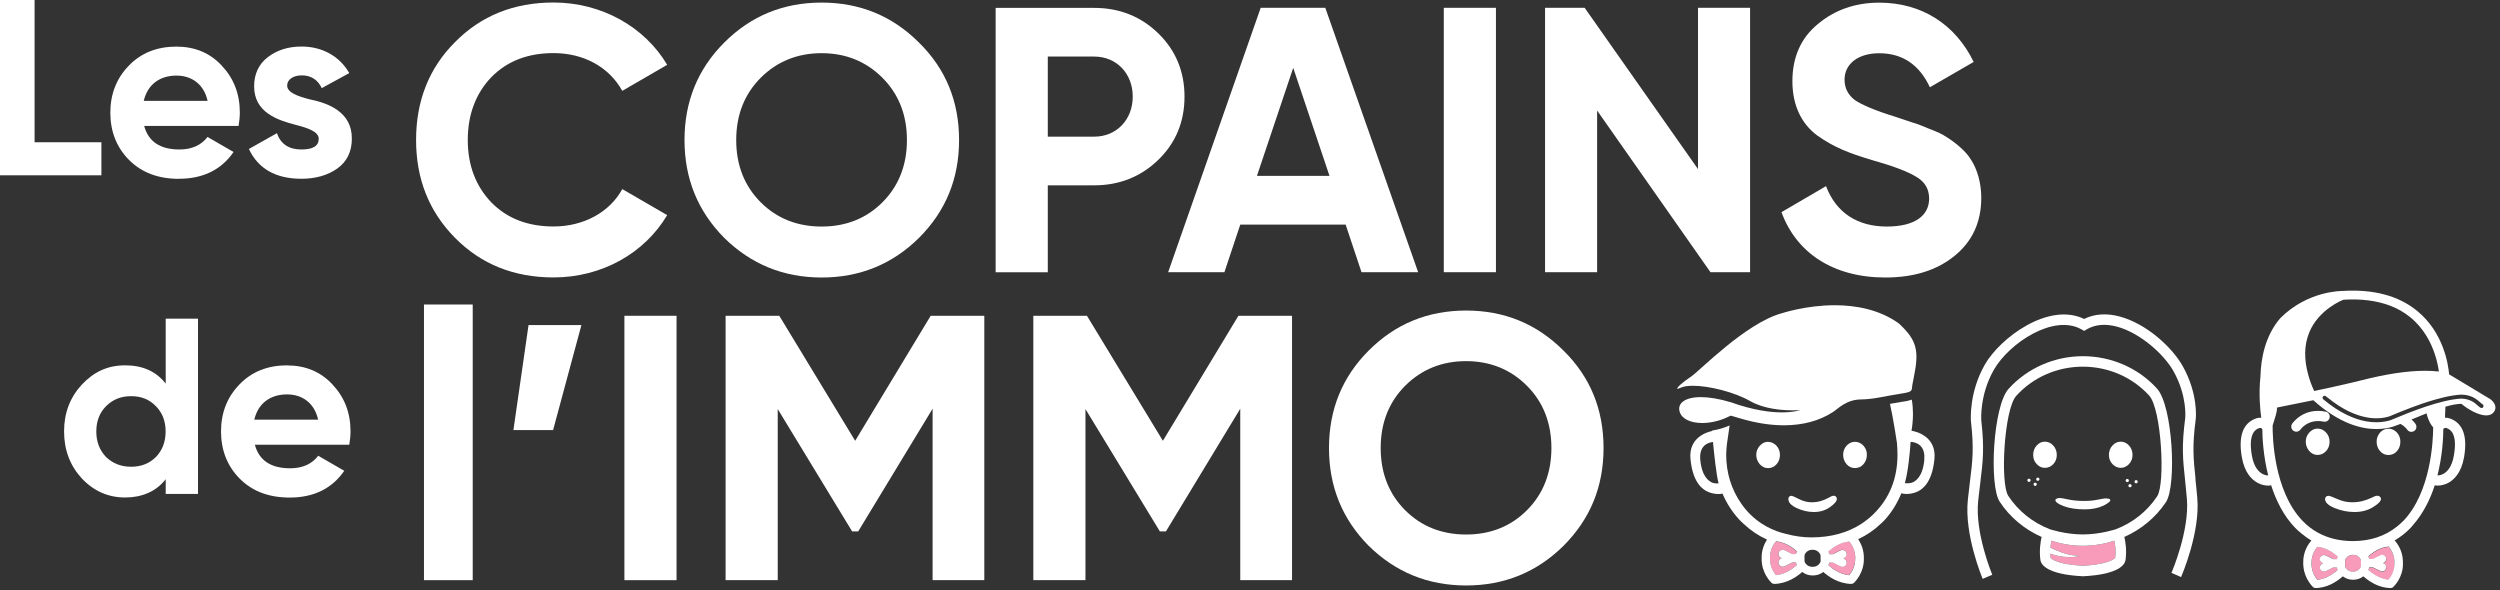 <svg xmlns="http://www.w3.org/2000/svg" width="339" height="80" viewBox="0 0 339 80" fill="none"><rect x="0" y="0" width="339" height="80" fill="#333333" stroke="none"/><g clip-path="url(#clip0_689_1366)"><path d="M173.28 75.23H173.16C172.71 75.23 172.33 75.5 172.17 75.89C172.17 75.94 172.15 75.99 172.15 76.04V76.66C172.15 76.66 172.16 76.76 172.17 76.81C172.33 77.2 172.71 77.48 173.16 77.48H173.28C173.73 77.48 174.11 77.2 174.27 76.82C174.27 76.77 174.29 76.72 174.29 76.67V76.04C174.29 76.04 174.28 75.94 174.27 75.89C174.11 75.5 173.73 75.23 173.28 75.23Z" fill="#F89ABA"></path><path d="M22.47 52.02C21.18 50.36 19.349 49.54 16.97 49.54C14.589 49.54 12.729 50.42 11.1 52.15C9.499 53.88 8.689 55.99 8.689 58.5C8.689 61.01 9.499 63.15 11.1 64.88C12.729 66.61 14.7 67.46 16.97 67.46C19.239 67.46 21.18 66.65 22.47 64.98V66.98H26.849V43.21H22.47V52V52.02ZM21.14 61.97C20.259 62.85 19.14 63.29 17.779 63.29C16.419 63.29 15.3 62.85 14.38 61.97C13.499 61.05 13.059 59.9 13.059 58.51C13.059 57.12 13.499 55.96 14.38 55.08C15.3 54.16 16.419 53.72 17.779 53.72C19.14 53.72 20.259 54.16 21.14 55.08C22.02 55.96 22.459 57.12 22.459 58.51C22.459 59.9 22.02 61.06 21.14 61.97Z" fill="white"></path><path d="M38.931 49.54C36.321 49.54 34.141 50.39 32.481 52.12C30.821 53.82 29.971 55.96 29.971 58.5C29.971 61.04 30.821 63.22 32.521 64.92C34.221 66.62 36.461 67.47 39.281 67.47C42.541 67.47 45.021 66.25 46.681 63.84L43.151 61.8C42.301 62.92 41.011 63.5 39.351 63.5C36.741 63.5 35.141 62.45 34.561 60.31H47.361C47.461 59.67 47.531 59.09 47.531 58.51C47.531 55.96 46.711 53.86 45.081 52.13C43.481 50.4 41.411 49.55 38.931 49.55V49.54ZM34.481 56.91C34.991 54.74 36.591 53.48 38.931 53.48C40.931 53.48 42.631 54.6 43.141 56.91H34.481Z" fill="white"></path><path d="M64.1 41.29H57.49V78.67H64.1V41.29Z" fill="white"></path><path d="M69.619 58.32H74.999L78.839 44.08H71.669L69.619 58.32Z" fill="white"></path><path d="M91.74 42.82H84.67V78.67H91.74V42.82Z" fill="white"></path><path d="M115.961 59.77L105.671 42.82H98.391V78.67H105.461V55.47L115.551 72.06H116.371L126.461 55.42V78.67H133.471V42.82H126.201L115.961 59.77Z" fill="white"></path><path d="M157.689 59.77L147.389 42.82H140.119V78.67H147.189V55.47L157.279 72.06H158.099L168.179 55.42V78.67H175.199V42.82H167.929L157.689 59.77Z" fill="white"></path><path d="M198.801 42.11C193.631 42.11 189.221 43.9 185.591 47.54C182.011 51.12 180.211 55.53 180.211 60.75C180.211 65.97 182.001 70.38 185.591 74.01C189.231 77.59 193.631 79.39 198.801 79.39C203.971 79.39 208.381 77.6 212.011 74.01C215.651 70.37 217.441 65.97 217.441 60.75C217.441 55.53 215.651 51.12 212.011 47.54C208.371 43.9 203.971 42.11 198.801 42.11ZM207.041 69.2C204.841 71.4 202.071 72.48 198.801 72.48C195.531 72.48 192.761 71.4 190.551 69.2C188.351 67 187.221 64.18 187.221 60.75C187.221 57.32 188.351 54.5 190.551 52.3C192.751 50.1 195.521 48.97 198.801 48.97C202.081 48.97 204.841 50.1 207.041 52.3C209.241 54.5 210.371 57.32 210.371 60.75C210.371 64.18 209.241 67 207.041 69.2Z" fill="white"></path><path d="M13.75 19.29H4.69V0H0V23.77H13.75V19.29Z" fill="white"></path><path d="M24.271 24.24C27.531 24.24 30.011 23.02 31.671 20.61L28.141 18.57C27.291 19.69 26.001 20.27 24.341 20.27C21.731 20.27 20.131 19.22 19.551 17.08H32.351C32.451 16.44 32.521 15.86 32.521 15.28C32.521 12.73 31.701 10.63 30.071 8.9C28.471 7.17 26.401 6.32 23.921 6.32C21.311 6.32 19.131 7.17 17.471 8.9C15.811 10.6 14.961 12.74 14.961 15.28C14.961 17.82 15.811 20 17.511 21.7C19.211 23.4 21.451 24.25 24.271 24.25V24.24ZM23.941 10.25C25.941 10.25 27.641 11.37 28.151 13.68H19.491C20.001 11.51 21.601 10.25 23.941 10.25Z" fill="white"></path><path d="M42.03 13.48C40.3 13.04 38.94 12.53 38.94 11.61C38.94 10.76 39.79 10.22 40.91 10.22C42.17 10.22 43.08 10.8 43.63 11.95L47.36 9.91C46.04 7.6 43.66 6.31 40.91 6.31C39.08 6.31 37.55 6.79 36.29 7.77C35.07 8.72 34.46 10.05 34.46 11.71C34.46 15.24 37.62 16.29 40.13 16.94C41.86 17.38 43.22 17.89 43.22 18.81C43.22 19.79 42.44 20.27 40.88 20.27C39.15 20.27 38.06 19.52 37.55 18.06L33.75 20.2C35.01 22.88 37.38 24.24 40.88 24.24C42.82 24.24 44.45 23.76 45.74 22.85C47.06 21.9 47.71 20.54 47.71 18.81C47.74 15.18 44.52 13.99 42.04 13.48H42.03Z" fill="white"></path><path d="M61.69 5.72C58.16 9.25 56.42 13.71 56.42 18.98C56.42 24.25 58.16 28.66 61.69 32.24C65.22 35.82 69.68 37.62 75.06 37.62C81.61 37.62 87.4 34.34 90.47 29.17L84.38 25.64C82.69 28.76 79.16 30.71 75.06 30.71C71.58 30.71 68.76 29.63 66.61 27.43C64.51 25.23 63.43 22.41 63.43 18.98C63.43 15.55 64.51 12.68 66.61 10.48C68.76 8.28 71.58 7.2 75.06 7.2C79.16 7.2 82.59 9.09 84.38 12.32L90.47 8.79C87.4 3.62 81.56 0.34 75.06 0.34C69.68 0.34 65.23 2.13 61.69 5.72Z" fill="white"></path><path d="M111.41 0.35C106.24 0.35 101.83 2.14 98.2 5.78C94.62 9.36 92.82 13.77 92.82 18.99C92.82 24.21 94.61 28.62 98.2 32.25C101.84 35.83 106.24 37.63 111.41 37.63C116.58 37.63 120.99 35.84 124.62 32.25C128.26 28.61 130.05 24.21 130.05 18.99C130.05 13.77 128.26 9.36 124.62 5.78C120.98 2.14 116.58 0.35 111.41 0.35ZM119.65 27.44C117.45 29.64 114.68 30.72 111.41 30.72C108.14 30.72 105.37 29.64 103.16 27.44C100.96 25.24 99.83 22.42 99.83 18.99C99.83 15.56 100.96 12.74 103.16 10.54C105.36 8.34 108.13 7.21 111.41 7.21C114.69 7.21 117.45 8.34 119.65 10.54C121.85 12.74 122.98 15.56 122.98 18.99C122.98 22.42 121.85 25.24 119.65 27.44Z" fill="white"></path><path d="M142.08 25.13H148.38C151.81 25.13 154.73 23.95 157.09 21.65C159.45 19.35 160.62 16.48 160.62 13.1C160.62 9.72 159.44 6.85 157.09 4.55C154.74 2.25 151.82 1.07 148.38 1.07H135.01V36.92H142.08V25.14V25.13ZM142.08 7.67H148.38C151.4 7.67 153.6 9.97 153.6 13.1C153.6 16.23 151.4 18.53 148.38 18.53H142.08V7.67Z" fill="white"></path><path d="M170.95 1.06L158.4 36.91H166.03L168.18 30.46H182.47L184.62 36.91H192.3L179.71 1.06H170.95ZM170.44 23.85L175.36 9.2L180.28 23.85H170.45H170.44Z" fill="white"></path><path d="M202.849 1.06H195.779V36.91H202.849V1.06Z" fill="white"></path><path d="M237.31 36.91V1.06H230.25V22.93L214.88 1.06H209.51V36.91H216.57V14.99L231.94 36.91H237.31Z" fill="white"></path><path d="M267.32 21.75C266.65 20.52 265.02 19.24 263.94 18.58C263.43 18.22 262.66 17.86 261.69 17.5C260.72 17.09 259.95 16.78 259.39 16.63L256.93 15.81C254.27 14.99 252.47 14.22 251.5 13.56C250.58 12.84 250.12 11.92 250.12 10.8C250.12 8.7 251.91 7.22 254.83 7.22C257.95 7.22 260.26 8.76 261.69 11.83L267.63 8.4C265.17 3.33 260.61 0.36 254.83 0.36C251.6 0.36 248.79 1.33 246.48 3.28C244.18 5.17 243.05 7.79 243.05 11.01C243.05 14.23 244.23 16.75 246.43 18.38C248.68 19.97 250.63 20.74 253.86 21.71C256.78 22.53 258.78 23.3 259.9 24.01C261.03 24.68 261.59 25.65 261.59 26.93C261.59 29.13 259.8 30.72 255.85 30.72C251.9 30.72 248.99 28.88 247.61 25.24L241.57 28.77C243.57 34.25 248.53 37.63 255.65 37.63C259.49 37.63 262.62 36.66 265.02 34.71C267.43 32.76 268.66 30.15 268.66 26.82C268.66 24.77 268.1 22.98 267.33 21.75H267.32Z" fill="white"></path><path d="M250.75 73.41C250.59 73.43 250.43 73.45 250.28 73.49C249.97 73.56 249.69 73.66 249.43 73.77C248.78 74.06 248.27 74.46 247.94 74.76C247.96 74.82 247.97 74.87 247.98 74.93C248 75 248.02 75.06 248.04 75.13H248.54L249.57 74.61C249.64 74.57 249.72 74.56 249.79 74.55C249.94 74.55 250.09 74.59 250.2 74.69C250.26 74.74 250.31 74.8 250.34 74.87C250.38 74.94 250.4 75.02 250.4 75.09C250.4 75.24 250.36 75.39 250.26 75.5C250.21 75.56 250.15 75.61 250.08 75.64L249.96 75.7L250.08 75.76C250.15 75.8 250.21 75.84 250.26 75.9C250.36 76.01 250.41 76.16 250.4 76.31C250.4 76.38 250.38 76.46 250.34 76.53C250.29 76.63 250.21 76.71 250.12 76.77C250.03 76.82 249.93 76.85 249.82 76.85C249.73 76.85 249.64 76.83 249.56 76.79L248.53 76.27H248.03C248.01 76.34 247.99 76.41 247.97 76.47C247.96 76.52 247.95 76.58 247.93 76.63C248.06 76.75 248.22 76.88 248.41 77.02C248.97 77.44 249.77 77.88 250.74 77.98C251.02 77.64 251.58 76.82 251.56 75.7C251.58 74.84 251.27 74.17 250.99 73.73C250.9 73.59 250.81 73.47 250.74 73.38L250.75 73.41Z" fill="#F89ABA"></path><path d="M240.821 73.41C240.541 73.75 239.981 74.57 240.001 75.69C239.991 76.27 240.121 76.76 240.291 77.15C240.461 77.54 240.671 77.83 240.811 78C241.131 77.97 241.441 77.9 241.721 77.8C242.001 77.7 242.261 77.58 242.501 77.45C242.971 77.19 243.351 76.88 243.621 76.64C243.601 76.59 243.591 76.53 243.581 76.48C243.561 76.42 243.541 76.35 243.521 76.28H243.021L241.991 76.8C241.911 76.84 241.821 76.86 241.731 76.86C241.621 76.86 241.521 76.83 241.431 76.78C241.341 76.73 241.261 76.65 241.211 76.54C241.171 76.47 241.151 76.39 241.151 76.32C241.151 76.17 241.191 76.02 241.291 75.91C241.341 75.85 241.401 75.8 241.471 75.77L241.591 75.71L241.471 75.65C241.401 75.61 241.341 75.57 241.291 75.51C241.191 75.4 241.141 75.25 241.151 75.1C241.151 75.03 241.171 74.95 241.211 74.88C241.251 74.81 241.291 74.75 241.351 74.7C241.461 74.6 241.611 74.55 241.761 74.56C241.831 74.56 241.911 74.58 241.981 74.62L242.501 74.88L243.021 75.14H243.521C243.541 75.07 243.551 75.01 243.581 74.94C243.591 74.88 243.601 74.83 243.621 74.77C243.421 74.59 243.161 74.38 242.841 74.17C242.311 73.82 241.621 73.5 240.801 73.42L240.821 73.41Z" fill="#F89ABA"></path><path d="M259.199 58.4C259.259 58.06 259.309 57.72 259.339 57.37C259.379 56.95 259.399 56.53 259.399 56.1C259.399 55.49 259.349 54.84 259.239 54.19C258.779 54.36 258.249 54.44 257.769 54.51C257.359 54.57 256.809 54.67 256.279 54.76C256.709 56.59 257.229 60.07 257.229 60.07C257.249 60.35 257.269 60.62 257.279 60.87C257.289 61.12 257.299 61.38 257.299 61.64C257.299 64.89 256.219 67.57 254.069 69.69C253.569 70.18 253.019 70.62 252.449 71C250.559 72.24 248.279 72.87 245.609 72.87C245.059 72.87 244.499 72.83 243.919 72.75C243.339 72.67 242.809 72.56 242.329 72.43L241.679 72.27C240.659 71.98 239.739 71.55 238.899 71.01C237.839 70.32 236.919 69.44 236.149 68.34C234.769 66.37 234.069 64.12 234.069 61.58C234.069 61.36 234.149 60.38 234.169 60.22L234.539 57.69C233.769 58.03 232.969 58.26 232.169 58.38C232.169 58.4 232.169 58.42 232.169 58.44C231.399 58.61 228.949 59.36 229.229 62.25C229.559 65.68 231.059 66.39 231.389 66.59C231.809 66.83 232.789 67.12 233.569 66.93C234.139 68.27 234.919 69.47 235.899 70.52C236.059 70.69 236.239 70.85 236.409 71.01C237.369 71.92 238.439 72.64 239.609 73.17C239.239 73.74 238.849 74.61 238.879 75.7C238.829 77.72 240.159 78.98 240.219 79.03C240.329 79.13 240.469 79.18 240.609 79.18C240.609 79.18 240.619 79.18 240.629 79.18C242.399 79.12 243.699 78.16 244.379 77.56C244.759 77.85 245.229 78.03 245.749 78.03H245.869C246.389 78.03 246.859 77.85 247.239 77.56C247.919 78.16 249.219 79.12 250.989 79.18H251.009C251.159 79.18 251.299 79.13 251.399 79.03C251.459 78.98 252.789 77.72 252.739 75.73C252.769 74.58 252.349 73.69 251.969 73.11C253.119 72.58 254.139 71.88 255.059 71C255.189 70.88 255.319 70.76 255.449 70.63C256.439 69.58 257.229 68.33 257.829 66.88C258.619 67.15 259.709 66.84 260.149 66.59C260.479 66.39 261.979 65.68 262.309 62.25C262.619 59.11 259.709 58.49 259.219 58.41L259.199 58.4ZM232.049 65.38C231.819 65.24 230.779 64.75 230.559 62.36C230.379 60.45 231.549 60.02 232.279 59.93C232.439 61.58 232.729 64.35 233.029 65.5C233.029 65.52 233.039 65.53 233.049 65.55C232.649 65.58 232.259 65.51 232.059 65.39L232.049 65.38ZM243.589 74.93C243.569 74.99 243.549 75.06 243.529 75.13H243.029L242.509 74.87L241.989 74.61C241.919 74.57 241.839 74.56 241.769 74.55C241.619 74.55 241.469 74.59 241.359 74.69C241.299 74.74 241.249 74.8 241.219 74.87C241.179 74.94 241.159 75.02 241.159 75.09C241.159 75.24 241.199 75.39 241.299 75.5C241.349 75.56 241.409 75.61 241.479 75.64L241.599 75.7L241.479 75.76C241.409 75.8 241.349 75.84 241.299 75.9C241.199 76.01 241.149 76.16 241.159 76.31C241.159 76.38 241.179 76.46 241.219 76.53C241.269 76.63 241.349 76.71 241.439 76.77C241.529 76.82 241.629 76.85 241.739 76.85C241.829 76.85 241.919 76.83 241.999 76.79L243.029 76.27H243.529C243.549 76.34 243.559 76.4 243.589 76.47C243.599 76.52 243.609 76.58 243.629 76.63C243.369 76.87 242.989 77.17 242.509 77.44C242.269 77.57 242.009 77.69 241.729 77.79C241.449 77.89 241.139 77.96 240.819 77.99C240.679 77.82 240.469 77.53 240.299 77.14C240.129 76.75 239.999 76.26 240.009 75.68C239.979 74.56 240.539 73.74 240.829 73.4C241.639 73.48 242.329 73.8 242.869 74.15C243.189 74.36 243.449 74.57 243.649 74.75C243.629 74.81 243.619 74.86 243.609 74.92L243.589 74.93ZM246.879 76.03C246.879 76.08 246.869 76.13 246.859 76.18C246.779 76.38 246.639 76.55 246.459 76.67C246.279 76.79 246.069 76.86 245.839 76.86H245.719C245.379 76.86 245.069 76.7 244.869 76.45C244.799 76.37 244.749 76.27 244.709 76.17C244.709 76.12 244.689 76.07 244.689 76.02V75.38C244.689 75.33 244.699 75.28 244.709 75.23C244.869 74.83 245.269 74.55 245.719 74.55H245.839C245.949 74.55 246.059 74.57 246.169 74.6C246.479 74.7 246.729 74.93 246.849 75.23C246.849 75.28 246.869 75.33 246.869 75.38V76.02L246.879 76.03ZM251.569 75.72C251.599 76.84 251.039 77.66 250.749 78C249.779 77.9 248.979 77.46 248.419 77.04C248.229 76.9 248.069 76.77 247.939 76.65C247.959 76.6 247.969 76.54 247.979 76.49C247.999 76.42 248.019 76.36 248.039 76.29H248.539L249.569 76.81C249.649 76.85 249.739 76.87 249.829 76.87C249.939 76.87 250.039 76.84 250.129 76.79C250.219 76.74 250.299 76.66 250.349 76.55C250.389 76.48 250.409 76.4 250.409 76.33C250.409 76.18 250.369 76.03 250.269 75.92C250.219 75.86 250.159 75.81 250.089 75.78L249.969 75.72L250.089 75.66C250.159 75.62 250.219 75.58 250.269 75.52C250.369 75.41 250.419 75.26 250.409 75.11C250.409 75.04 250.389 74.96 250.349 74.89C250.309 74.82 250.269 74.76 250.209 74.71C250.099 74.61 249.949 74.56 249.799 74.57C249.729 74.57 249.649 74.59 249.579 74.63L248.549 75.15H248.049C248.029 75.08 248.009 75.01 247.989 74.95C247.979 74.89 247.969 74.84 247.949 74.78C248.279 74.49 248.779 74.08 249.439 73.79C249.699 73.67 249.989 73.57 250.289 73.51C250.439 73.48 250.599 73.45 250.759 73.43C250.829 73.52 250.919 73.63 251.009 73.78C251.289 74.21 251.599 74.89 251.579 75.75L251.569 75.72ZM260.939 62.35C260.719 64.74 259.679 65.24 259.449 65.37C259.219 65.5 258.749 65.58 258.299 65.51C258.299 65.5 258.299 65.48 258.309 65.47C258.749 63.86 258.979 61.41 259.079 59.91C259.789 59.96 261.119 60.32 260.929 62.35H260.939Z" fill="white"></path><path d="M248.29 67.32L247.96 67.5C247.58 67.7 247.21 67.85 246.86 67.95C246.51 68.05 246.11 68.11 245.67 68.11C245.08 68.11 244.5 67.96 243.94 67.67C243.37 67.37 243.02 67.23 242.89 67.23C242.78 67.23 242.69 67.27 242.61 67.36C242.53 67.45 242.5 67.55 242.5 67.65C242.5 68.13 242.88 68.55 243.65 68.9C244.41 69.25 245.18 69.43 245.96 69.43C246.79 69.43 247.52 69.21 248.14 68.77C248.77 68.33 249.08 67.95 249.08 67.65C249.08 67.55 249.04 67.46 248.97 67.36C248.89 67.27 248.79 67.22 248.66 67.22C248.55 67.22 248.43 67.25 248.3 67.32H248.29Z" fill="white"></path><path d="M239.75 59.91C239.45 59.91 239.17 60 238.93 60.18C238.82 60.26 238.72 60.34 238.62 60.45C238.3 60.81 238.15 61.22 238.15 61.68C238.15 62.14 238.31 62.58 238.62 62.94C238.94 63.3 239.31 63.48 239.75 63.48C240.19 63.48 240.58 63.31 240.89 62.96C241.21 62.61 241.36 62.19 241.36 61.68C241.36 61.17 241.2 60.79 240.89 60.44C240.79 60.33 240.69 60.25 240.58 60.18C240.33 60.01 240.06 59.92 239.75 59.92V59.91Z" fill="white"></path><path d="M251.53 59.91C251.26 59.91 251.02 59.98 250.8 60.11C250.66 60.19 250.52 60.3 250.4 60.43C250.09 60.78 249.93 61.19 249.93 61.67C249.93 62.15 250.09 62.6 250.4 62.95C250.71 63.3 251.09 63.47 251.54 63.47C251.99 63.47 252.37 63.3 252.68 62.95C252.99 62.6 253.15 62.18 253.15 61.67C253.15 61.16 252.99 60.78 252.68 60.43C252.55 60.29 252.41 60.18 252.26 60.1C252.04 59.98 251.8 59.91 251.54 59.91H251.53Z" fill="white"></path><path d="M234.12 56.62L234.7 56.36L235.99 56.74C238.08 57.36 240.06 57.67 241.89 57.67C244.45 57.67 246.71 57.07 248.55 55.87C249.3 55.39 250.35 54.16 252.44 54.16C253.06 54.16 254.04 54.05 254.87 53.89C255.64 53.74 256.86 53.53 257.59 53.41C258.94 53.21 259.25 53.07 259.25 52.66C259.25 52.53 259.37 51.87 259.51 51.18C260.26 47.54 259.95 46.13 257.46 43.84C254.81 41.95 251.62 41.39 248.79 41.39C244.87 41.39 241.66 42.47 241.53 42.5C236.73 43.84 230.48 50.26 229.4 51C228.12 51.87 227.42 52.49 227.42 52.73C227.42 52.73 227.42 52.73 227.44 52.73C227.5 52.73 227.73 52.65 228 52.54C228.37 52.38 228.91 52.31 229.55 52.31C231.76 52.31 235.2 53.17 237.33 54.39C239.21 55.47 241.7 55.64 243.08 55.64C243.71 55.64 244.11 55.6 244.11 55.6C244.11 55.6 243.29 55.92 241.62 55.92C240.06 55.92 237.77 55.64 234.71 54.55C233.08 54.06 231.72 53.85 230.64 53.85C228.42 53.85 227.41 54.73 227.77 55.86C228.08 56.84 229.3 57.36 230.82 57.36C231.85 57.36 233.02 57.12 234.14 56.62H234.12Z" fill="white"></path><path d="M278.17 73.32C278.12 73.58 278.07 73.9 278.04 74.27C278.81 74.63 280.47 75.35 281.5 75.32C282.78 75.29 280.52 76 278.02 75.07C278.02 75.26 278.03 75.45 278.06 75.64C278.19 75.8 278.98 76.53 282.44 76.72C285.9 76.53 286.69 75.8 286.82 75.64C286.93 74.73 286.82 73.87 286.71 73.32C285.35 73.76 283.92 74.01 282.44 74.01C280.96 74.01 279.53 73.76 278.17 73.32Z" fill="#F89ABA"></path><path d="M297.72 64.99C297.43 62.21 297.25 60.54 297.74 56.85C297.76 56.71 298.1 53.43 295.98 49.65C294.57 47.13 291.11 43.92 287.47 42.93C285.68 42.44 284.01 42.55 282.61 43.25C277.78 40.91 271.21 45.83 269.15 49.43C266.97 53.24 267.25 56.95 267.26 57.13C267.68 60.8 267.48 62.48 267.13 65.26C267.04 66 266.94 66.82 266.84 67.77C266.34 72.47 268.75 78.25 268.85 78.49L270.15 77.94C270.13 77.88 267.78 72.26 268.24 67.92C268.34 66.98 268.44 66.17 268.53 65.44C268.88 62.55 269.1 60.81 268.66 57C268.66 56.97 268.41 53.56 270.37 50.14C272.45 46.51 278.49 42.52 282.26 44.67L282.61 44.87L282.96 44.66C284.11 43.99 285.5 43.87 287.09 44.3C290.23 45.16 293.45 48.05 294.73 50.34C296.61 53.7 296.32 56.66 296.32 56.67C295.81 60.51 295.99 62.25 296.3 65.13C296.38 65.86 296.46 66.67 296.54 67.61C296.92 71.94 294.48 77.62 294.45 77.68L295.75 78.25C295.86 78 298.37 72.18 297.95 67.49C297.87 66.54 297.78 65.73 297.7 64.99H297.72Z" fill="white"></path><path d="M292.471 52.67C289.931 49.89 286.281 48.3 282.441 48.3C278.601 48.3 274.901 49.91 272.361 52.73C270.241 55.08 269.711 65.83 271.151 68.02C272.551 70.16 274.541 71.79 276.841 72.81C276.691 73.48 276.501 74.66 276.681 75.97C276.781 76.54 277.531 77.89 282.411 78.14H282.451H282.491C287.371 77.89 288.121 76.54 288.221 75.95C288.401 74.66 288.221 73.48 288.061 72.81C290.331 71.8 292.301 70.19 293.701 68.09C295.171 65.88 294.641 55.05 292.481 52.68L292.471 52.67ZM286.821 75.64C286.691 75.79 285.901 76.53 282.441 76.72C278.981 76.53 278.191 75.8 278.061 75.64C278.041 75.44 278.031 75.25 278.021 75.07C280.521 76 282.781 75.28 281.501 75.32C280.461 75.35 278.811 74.64 278.041 74.27C278.071 73.9 278.121 73.58 278.171 73.32C279.531 73.76 280.961 74.01 282.441 74.01C283.921 74.01 285.351 73.76 286.711 73.32C286.821 73.88 286.941 74.73 286.821 75.64ZM292.511 67.3C291.151 69.35 289.191 70.89 286.921 71.76C286.921 71.76 284.811 72.47 282.431 72.47C280.051 72.47 277.941 71.76 277.941 71.76C275.661 70.87 273.691 69.32 272.321 67.24C271.211 65.55 271.751 55.51 273.401 53.68C275.671 51.16 278.961 49.72 282.431 49.72C285.901 49.72 289.151 51.15 291.421 53.63C293.101 55.47 293.641 65.59 292.511 67.3Z" fill="white"></path><path d="M285.679 67.58C285.469 67.58 285.269 67.6 285.079 67.64L284.429 67.76C284.189 67.81 283.929 67.85 283.639 67.88C283.359 67.91 283.049 67.93 282.709 67.93C281.819 67.93 281.079 67.86 280.479 67.73C279.879 67.6 279.499 67.53 279.319 67.53C279.139 67.53 278.999 67.56 278.879 67.62C278.769 67.68 278.709 67.74 278.709 67.81C278.709 68.07 279.089 68.35 279.859 68.64C280.629 68.93 281.569 69.07 282.699 69.07C283.169 69.07 283.609 69.03 284.029 68.95C284.449 68.87 284.849 68.74 285.219 68.57L285.459 68.44C285.589 68.37 285.739 68.28 285.909 68.15C286.079 68.03 286.159 67.91 286.159 67.82C286.159 67.68 285.999 67.6 285.679 67.6V67.58Z" fill="white"></path><path d="M287.571 59.89C287.141 59.89 286.771 60.06 286.451 60.41C286.131 60.76 285.971 61.18 285.971 61.69C285.971 62.2 286.131 62.6 286.451 62.93C286.771 63.27 287.151 63.44 287.571 63.44C287.991 63.44 288.371 63.27 288.691 62.93C289.011 62.59 289.171 62.18 289.171 61.69C289.171 61.2 289.011 60.76 288.691 60.41C288.371 60.06 287.991 59.89 287.571 59.89Z" fill="white"></path><path d="M278.419 60.41C278.099 60.06 277.719 59.89 277.279 59.89C276.839 59.89 276.479 60.07 276.169 60.42C275.849 60.77 275.699 61.2 275.699 61.69C275.699 62.18 275.859 62.58 276.169 62.92C276.479 63.26 276.849 63.44 277.289 63.44C277.729 63.44 278.119 63.27 278.429 62.93C278.749 62.59 278.899 62.18 278.899 61.69C278.899 61.2 278.739 60.76 278.419 60.41Z" fill="white"></path><path d="M275.13 64.91C275.01 64.91 274.91 65.01 274.91 65.13C274.91 65.25 275.01 65.35 275.13 65.35C275.25 65.35 275.35 65.25 275.35 65.13C275.35 65.01 275.25 64.91 275.13 64.91Z" fill="white"></path><path d="M275.97 65.45C275.85 65.45 275.75 65.55 275.75 65.67C275.75 65.79 275.85 65.89 275.97 65.89C276.09 65.89 276.19 65.79 276.19 65.67C276.19 65.55 276.09 65.45 275.97 65.45Z" fill="white"></path><path d="M276.329 64.76C276.209 64.76 276.109 64.86 276.109 64.98C276.109 65.1 276.209 65.2 276.329 65.2C276.449 65.2 276.549 65.1 276.549 64.98C276.549 64.86 276.449 64.76 276.329 64.76Z" fill="white"></path><path d="M289.659 65.1C289.539 65.1 289.439 65.2 289.439 65.32C289.439 65.44 289.539 65.54 289.659 65.54C289.779 65.54 289.879 65.44 289.879 65.32C289.879 65.2 289.779 65.1 289.659 65.1Z" fill="white"></path><path d="M288.829 65.64C288.709 65.64 288.609 65.74 288.609 65.86C288.609 65.98 288.709 66.08 288.829 66.08C288.949 66.08 289.049 65.98 289.049 65.86C289.049 65.74 288.949 65.64 288.829 65.64Z" fill="white"></path><path d="M288.68 65.16C288.68 65.04 288.58 64.94 288.46 64.94C288.34 64.94 288.24 65.04 288.24 65.16C288.24 65.28 288.34 65.38 288.46 65.38C288.58 65.38 288.68 65.28 288.68 65.16Z" fill="white"></path><path d="M324.42 74.98C324.25 74.6 324.05 74.31 323.91 74.15C323.59 74.18 323.29 74.25 323.02 74.34C322.47 74.53 322 74.81 321.64 75.08C321.46 75.21 321.3 75.35 321.18 75.46C321.18 75.46 321.2 75.55 321.21 75.6C321.21 75.6 321.21 75.62 321.21 75.63C321.23 75.69 321.25 75.76 321.27 75.83H321.76L322.77 75.33C322.84 75.3 322.91 75.28 322.99 75.27C323.21 75.26 323.43 75.37 323.53 75.58C323.56 75.65 323.58 75.72 323.59 75.8C323.59 75.87 323.59 75.95 323.56 76.01C323.54 76.08 323.5 76.14 323.45 76.2C323.4 76.26 323.34 76.3 323.27 76.34L323.21 76.37L323.15 76.4L323.21 76.43L323.27 76.46C323.34 76.49 323.4 76.54 323.45 76.6C323.5 76.66 323.53 76.72 323.56 76.79C323.58 76.86 323.59 76.93 323.59 77C323.59 77.07 323.57 77.15 323.53 77.22C323.43 77.42 323.23 77.53 323.03 77.53C322.95 77.53 322.86 77.51 322.78 77.47L321.77 76.97H321.28C321.26 77.04 321.25 77.1 321.22 77.17C321.21 77.22 321.2 77.27 321.18 77.33C321.69 77.79 322.65 78.52 323.92 78.65C324.19 78.32 324.74 77.52 324.71 76.43C324.71 76.15 324.69 75.89 324.64 75.66C324.59 75.42 324.51 75.21 324.43 75.02L324.42 74.98Z" fill="#F89ABA"></path><path d="M315.17 75.25C315.24 75.25 315.32 75.27 315.39 75.31L316.4 75.81H316.89C316.91 75.74 316.92 75.68 316.94 75.62C316.95 75.56 316.96 75.51 316.98 75.45C316.85 75.34 316.7 75.2 316.51 75.07C315.97 74.67 315.19 74.23 314.24 74.14C313.97 74.47 313.42 75.27 313.45 76.36C313.45 76.64 313.47 76.9 313.52 77.14C313.67 77.85 314.03 78.36 314.24 78.61C315.19 78.51 315.97 78.08 316.51 77.67C316.69 77.53 316.85 77.4 316.98 77.29C316.96 77.24 316.95 77.18 316.94 77.13C316.92 77.07 316.9 77 316.89 76.94H316.4L315.39 77.44C315.31 77.48 315.22 77.5 315.14 77.5C314.93 77.5 314.73 77.39 314.64 77.19C314.61 77.12 314.59 77.05 314.58 76.97C314.58 76.9 314.58 76.82 314.61 76.76C314.63 76.69 314.67 76.63 314.72 76.57C314.77 76.51 314.83 76.47 314.9 76.43L315.02 76.37L314.9 76.31C314.83 76.28 314.77 76.23 314.72 76.17C314.67 76.11 314.64 76.05 314.61 75.98C314.59 75.91 314.58 75.84 314.58 75.77C314.58 75.7 314.6 75.62 314.64 75.55C314.74 75.34 314.96 75.23 315.18 75.24L315.17 75.25Z" fill="#F89ABA"></path><path d="M319.74 75.44C319.57 75.32 319.36 75.25 319.14 75.25H319.02C318.69 75.25 318.39 75.4 318.19 75.65C318.12 75.73 318.07 75.82 318.03 75.92C318.03 75.97 318.01 76.02 318.01 76.07V76.7C318.01 76.7 318.02 76.8 318.03 76.85C318.07 76.95 318.12 77.04 318.19 77.12C318.26 77.2 318.33 77.27 318.42 77.33C318.59 77.45 318.8 77.52 319.02 77.52H319.14C319.25 77.52 319.36 77.5 319.46 77.47C319.76 77.37 320.01 77.15 320.13 76.85C320.13 76.8 320.15 76.75 320.15 76.7V76.07C320.15 76.07 320.14 75.97 320.13 75.92C320.05 75.73 319.91 75.56 319.74 75.44Z" fill="#F89ABA"></path><path d="M337.749 54.17C337.749 54.17 337.729 54.16 337.719 54.15C337.709 54.15 337.699 54.13 337.679 54.12L332.099 50.76C331.999 49.54 331.399 45.1 327.729 42.13C325.229 40.1 321.869 39.2 317.719 39.45C317.479 39.46 312.949 39.41 309.219 43.13C307.149 45.53 306.579 48.61 306.519 51.03C306.249 53.55 306.509 55.83 306.629 56.65C306.389 56.63 306.119 56.66 305.829 56.77C304.129 57.43 303.509 59.18 303.989 61.98C304.359 64.12 305.359 65.06 306.139 65.48C306.599 65.73 307.109 65.85 307.609 65.85C307.729 65.85 307.849 65.83 307.969 65.81C308.629 67.86 309.649 69.94 311.229 71.58C311.499 71.86 311.789 72.11 312.089 72.35C312.509 72.7 312.949 73.02 313.419 73.29C313.039 73.73 312.279 74.8 312.319 76.31C312.319 76.5 312.319 76.68 312.349 76.86C312.509 78.52 313.589 79.54 313.629 79.59C313.729 79.69 313.869 79.74 314.009 79.74C314.009 79.74 314.019 79.74 314.029 79.74C315.199 79.7 316.159 79.26 316.859 78.79C317.189 78.57 317.469 78.34 317.689 78.15C318.059 78.44 318.519 78.61 319.019 78.61H319.139C319.639 78.61 320.099 78.44 320.469 78.15C320.689 78.35 320.979 78.58 321.329 78.81C322.029 79.27 322.979 79.7 324.129 79.74H324.149C324.289 79.74 324.429 79.69 324.529 79.59C324.589 79.54 325.889 78.31 325.839 76.38C325.839 76.24 325.839 76.09 325.829 75.96C325.759 74.62 325.069 73.68 324.719 73.28C325.499 72.82 326.229 72.26 326.889 71.57C327.009 71.45 327.099 71.31 327.209 71.19C328.599 69.61 329.539 67.71 330.149 65.81C330.269 65.83 330.389 65.85 330.509 65.85C331.009 65.85 331.509 65.72 331.979 65.48C332.759 65.06 333.759 64.12 334.129 61.98C334.609 59.18 333.989 57.43 332.289 56.77C332.019 56.67 331.769 56.63 331.539 56.65L331.599 55.15C331.979 55.04 332.339 54.95 332.679 54.88C333.049 54.81 333.409 54.77 333.759 54.75C334.689 55.54 336.099 56.32 337.109 56.33H337.129C337.579 56.33 337.859 56.17 338.009 56.04C338.259 55.82 338.389 55.54 338.379 55.23C338.359 54.67 337.849 54.25 337.749 54.17ZM306.789 64.26C306.279 63.99 305.619 63.33 305.349 61.75C304.819 58.64 305.949 58.2 306.319 58.06C306.519 57.98 306.669 58.06 306.769 58.17C306.779 59.36 306.899 61.81 307.569 64.47C307.329 64.47 307.059 64.41 306.779 64.26H306.789ZM313.129 45.11C313.129 45.11 313.129 45.11 313.129 45.09C314.389 41.98 317.689 40.64 317.809 40.64C320.159 40.5 322.229 40.76 323.989 41.41C325.049 41.8 325.989 42.33 326.819 43.01C328.639 44.48 329.629 46.41 330.159 48.01C330.479 48.97 330.639 49.82 330.709 50.38C330.119 50.31 329.479 50.28 328.809 50.28C326.409 50.28 323.519 50.72 320.049 51.61C319.629 51.72 319.169 51.83 318.679 51.94C317.209 52.29 315.469 52.66 313.799 53.02C313.459 52.27 313.189 51.54 312.999 50.83C312.409 48.71 312.439 46.79 313.119 45.12L313.129 45.11ZM314.599 75.99C314.619 76.06 314.659 76.12 314.709 76.18C314.759 76.24 314.819 76.28 314.889 76.32L315.009 76.38L314.889 76.44C314.819 76.47 314.759 76.52 314.709 76.58C314.659 76.64 314.629 76.7 314.599 76.77C314.579 76.84 314.569 76.91 314.569 76.98C314.569 77.05 314.589 77.13 314.629 77.2C314.729 77.4 314.929 77.51 315.129 77.51C315.209 77.51 315.299 77.49 315.379 77.45L316.389 76.95H316.879C316.899 77.02 316.909 77.08 316.929 77.14C316.939 77.19 316.949 77.25 316.969 77.3C316.839 77.42 316.689 77.55 316.499 77.68C315.949 78.09 315.179 78.52 314.229 78.62C314.019 78.37 313.669 77.86 313.509 77.15C313.459 76.91 313.429 76.65 313.439 76.37C313.409 75.28 313.959 74.48 314.229 74.15C315.179 74.24 315.959 74.68 316.499 75.08C316.679 75.21 316.839 75.35 316.969 75.46C316.949 75.51 316.939 75.57 316.929 75.63C316.909 75.69 316.889 75.76 316.879 75.82H316.389L315.379 75.32C315.309 75.29 315.239 75.27 315.159 75.26C314.939 75.25 314.719 75.36 314.619 75.57C314.589 75.64 314.569 75.71 314.559 75.79C314.559 75.86 314.559 75.94 314.589 76L314.599 75.99ZM320.139 76.69C320.139 76.69 320.129 76.79 320.119 76.84C319.999 77.13 319.759 77.36 319.449 77.46C319.349 77.49 319.239 77.51 319.129 77.51H319.009C318.789 77.51 318.579 77.44 318.409 77.32C318.319 77.26 318.249 77.19 318.179 77.11C318.109 77.03 318.059 76.94 318.019 76.84C318.019 76.79 317.999 76.74 317.999 76.69V76.06C317.999 76.06 318.009 75.96 318.019 75.91C318.059 75.81 318.109 75.72 318.179 75.64C318.379 75.4 318.669 75.24 319.009 75.24H319.129C319.349 75.24 319.559 75.31 319.729 75.43C319.899 75.55 320.039 75.71 320.119 75.91C320.119 75.96 320.139 76.01 320.139 76.06V76.69ZM323.909 78.61C322.649 78.48 321.679 77.75 321.169 77.29C321.189 77.24 321.189 77.19 321.209 77.13C321.229 77.07 321.249 77 321.269 76.93H321.759L322.769 77.43C322.849 77.47 322.939 77.49 323.019 77.49C323.229 77.49 323.429 77.38 323.519 77.18C323.549 77.11 323.569 77.04 323.579 76.96C323.579 76.89 323.579 76.81 323.549 76.75C323.529 76.68 323.489 76.62 323.439 76.56C323.389 76.5 323.329 76.46 323.259 76.42L323.199 76.39L323.139 76.36L323.199 76.33L323.259 76.3C323.329 76.27 323.389 76.22 323.439 76.16C323.489 76.1 323.519 76.04 323.549 75.97C323.569 75.9 323.579 75.83 323.579 75.76C323.579 75.69 323.559 75.61 323.519 75.54C323.419 75.33 323.199 75.22 322.979 75.23C322.909 75.23 322.829 75.25 322.759 75.29L321.749 75.79H321.259C321.239 75.72 321.229 75.66 321.199 75.59C321.199 75.59 321.199 75.57 321.199 75.56C321.199 75.51 321.179 75.47 321.169 75.42C321.299 75.31 321.449 75.17 321.629 75.04C321.989 74.77 322.459 74.49 323.009 74.3C323.289 74.21 323.579 74.14 323.899 74.11C324.039 74.28 324.239 74.56 324.409 74.94C324.489 75.13 324.569 75.35 324.619 75.58C324.669 75.82 324.699 76.08 324.689 76.35C324.719 77.44 324.169 78.24 323.899 78.57L323.909 78.61ZM325.889 70.63C325.629 70.9 325.349 71.14 325.069 71.37C323.439 72.69 321.429 73.37 319.059 73.37C317.259 73.37 315.669 72.98 314.289 72.22C313.539 71.8 312.849 71.28 312.229 70.63C308.289 66.54 308.149 59.1 308.169 57.7L308.609 56.27C308.719 55.9 308.759 55.57 308.779 55.26C309.899 55.04 311.719 54.68 313.689 54.27C317.189 57.43 320.179 58.18 322.239 58.18C323.269 58.18 324.069 57.99 324.589 57.82C324.869 57.73 325.179 57.61 325.509 57.48C326.089 57.8 326.389 58.21 326.409 58.25C326.539 58.45 326.759 58.56 326.979 58.56C327.109 58.56 327.239 58.52 327.359 58.45C327.679 58.24 327.759 57.81 327.549 57.49C327.529 57.46 327.349 57.19 326.999 56.88C327.059 56.85 327.119 56.83 327.179 56.81C327.779 56.56 328.409 56.3 329.039 56.05C329.279 57.08 329.679 57.67 329.939 57.95C329.929 59.8 329.629 66.74 325.879 70.65L325.889 70.63ZM331.779 58.06C332.149 58.2 333.289 58.64 332.749 61.75C332.479 63.34 331.819 63.99 331.309 64.26C331.029 64.41 330.759 64.46 330.519 64.47C331.189 61.81 331.309 59.36 331.319 58.16C331.419 58.06 331.569 57.97 331.769 58.05L331.779 58.06ZM336.749 55.17C336.719 55.24 336.659 55.29 336.589 55.31C336.519 55.33 336.449 55.33 336.379 55.3C336.309 55.27 336.249 55.22 336.189 55.17C336.119 55.12 336.059 55.06 335.979 54.99C335.579 54.63 334.969 54.08 333.729 54.05C331.009 54.2 326.999 55.78 324.199 56.96C323.989 57.03 323.719 57.11 323.389 57.16C323.229 57.19 323.049 57.21 322.859 57.23C322.669 57.25 322.459 57.26 322.239 57.26C321.809 57.26 321.339 57.22 320.819 57.13C319.259 56.84 317.289 56.03 315.039 54.15C314.979 54.1 314.949 54.03 314.939 53.96C314.939 53.89 314.949 53.82 314.999 53.76C315.099 53.64 315.269 53.63 315.389 53.73C315.419 53.76 315.449 53.78 315.489 53.81C315.519 53.83 315.539 53.85 315.569 53.87C317.679 55.6 319.509 56.34 320.949 56.6C321.129 56.63 321.299 56.66 321.469 56.68C321.809 56.72 322.119 56.73 322.399 56.72C323.109 56.7 323.649 56.57 323.999 56.46C325.759 55.72 328.019 54.81 330.149 54.2C330.579 54.08 330.999 53.97 331.409 53.87C332.229 53.68 333.019 53.55 333.719 53.51C333.819 53.51 333.909 53.53 333.999 53.53C334.089 53.53 334.199 53.54 334.279 53.55C334.829 53.63 335.249 53.8 335.579 54C335.909 54.2 336.149 54.41 336.339 54.58C336.449 54.68 336.549 54.77 336.609 54.8C336.749 54.87 336.799 55.03 336.739 55.17H336.749Z" fill="white"></path><path d="M315.089 57.17C315.469 57.25 315.829 57 315.899 56.63C315.969 56.26 315.729 55.89 315.359 55.82C312.339 55.22 310.869 57.38 310.809 57.47C310.599 57.79 310.689 58.21 310.999 58.42C311.119 58.5 311.249 58.54 311.379 58.54C311.599 58.54 311.819 58.43 311.949 58.24C311.989 58.18 312.989 56.76 315.089 57.17Z" fill="white"></path><path d="M315.41 61.18C315.73 60.83 315.89 60.41 315.89 59.9C315.89 59.39 315.73 59 315.41 58.65C315.31 58.54 315.21 58.46 315.1 58.38C314.85 58.21 314.57 58.12 314.26 58.12C313.95 58.12 313.68 58.21 313.44 58.39C313.33 58.47 313.23 58.55 313.13 58.66C312.81 59.02 312.66 59.43 312.66 59.89C312.66 60.35 312.82 60.79 313.13 61.15C313.45 61.51 313.82 61.69 314.26 61.69C314.7 61.69 315.09 61.52 315.41 61.17V61.18Z" fill="white"></path><path d="M324.6 58.32C324.38 58.2 324.14 58.13 323.88 58.13C323.62 58.13 323.37 58.2 323.14 58.33C323 58.41 322.86 58.52 322.74 58.65C322.43 59 322.27 59.42 322.27 59.9C322.27 60.38 322.43 60.83 322.74 61.18C323.05 61.53 323.43 61.7 323.88 61.7C324.33 61.7 324.71 61.53 325.02 61.18C325.33 60.83 325.49 60.41 325.49 59.9C325.49 59.39 325.33 59 325.02 58.65C324.89 58.51 324.75 58.4 324.6 58.32Z" fill="white"></path><path d="M321.959 67.32L321.579 67.5C321.139 67.7 320.719 67.85 320.319 67.95C319.919 68.05 319.459 68.11 318.939 68.11C318.259 68.11 317.589 67.96 316.939 67.67C316.289 67.37 315.879 67.23 315.729 67.23C315.599 67.23 315.499 67.27 315.409 67.36C315.319 67.45 315.279 67.55 315.279 67.65C315.279 68.13 315.719 68.55 316.599 68.9C317.479 69.25 318.369 69.43 319.259 69.43C320.219 69.43 321.059 69.21 321.779 68.77C322.499 68.33 322.859 67.95 322.859 67.65C322.859 67.55 322.819 67.46 322.729 67.36C322.639 67.27 322.519 67.22 322.369 67.22C322.239 67.22 322.109 67.25 321.949 67.32H321.959Z" fill="white"></path></g><defs><clipPath id="clip0_689_1366"><rect width="338.38" height="79.76" fill="white"></rect></clipPath></defs></svg>